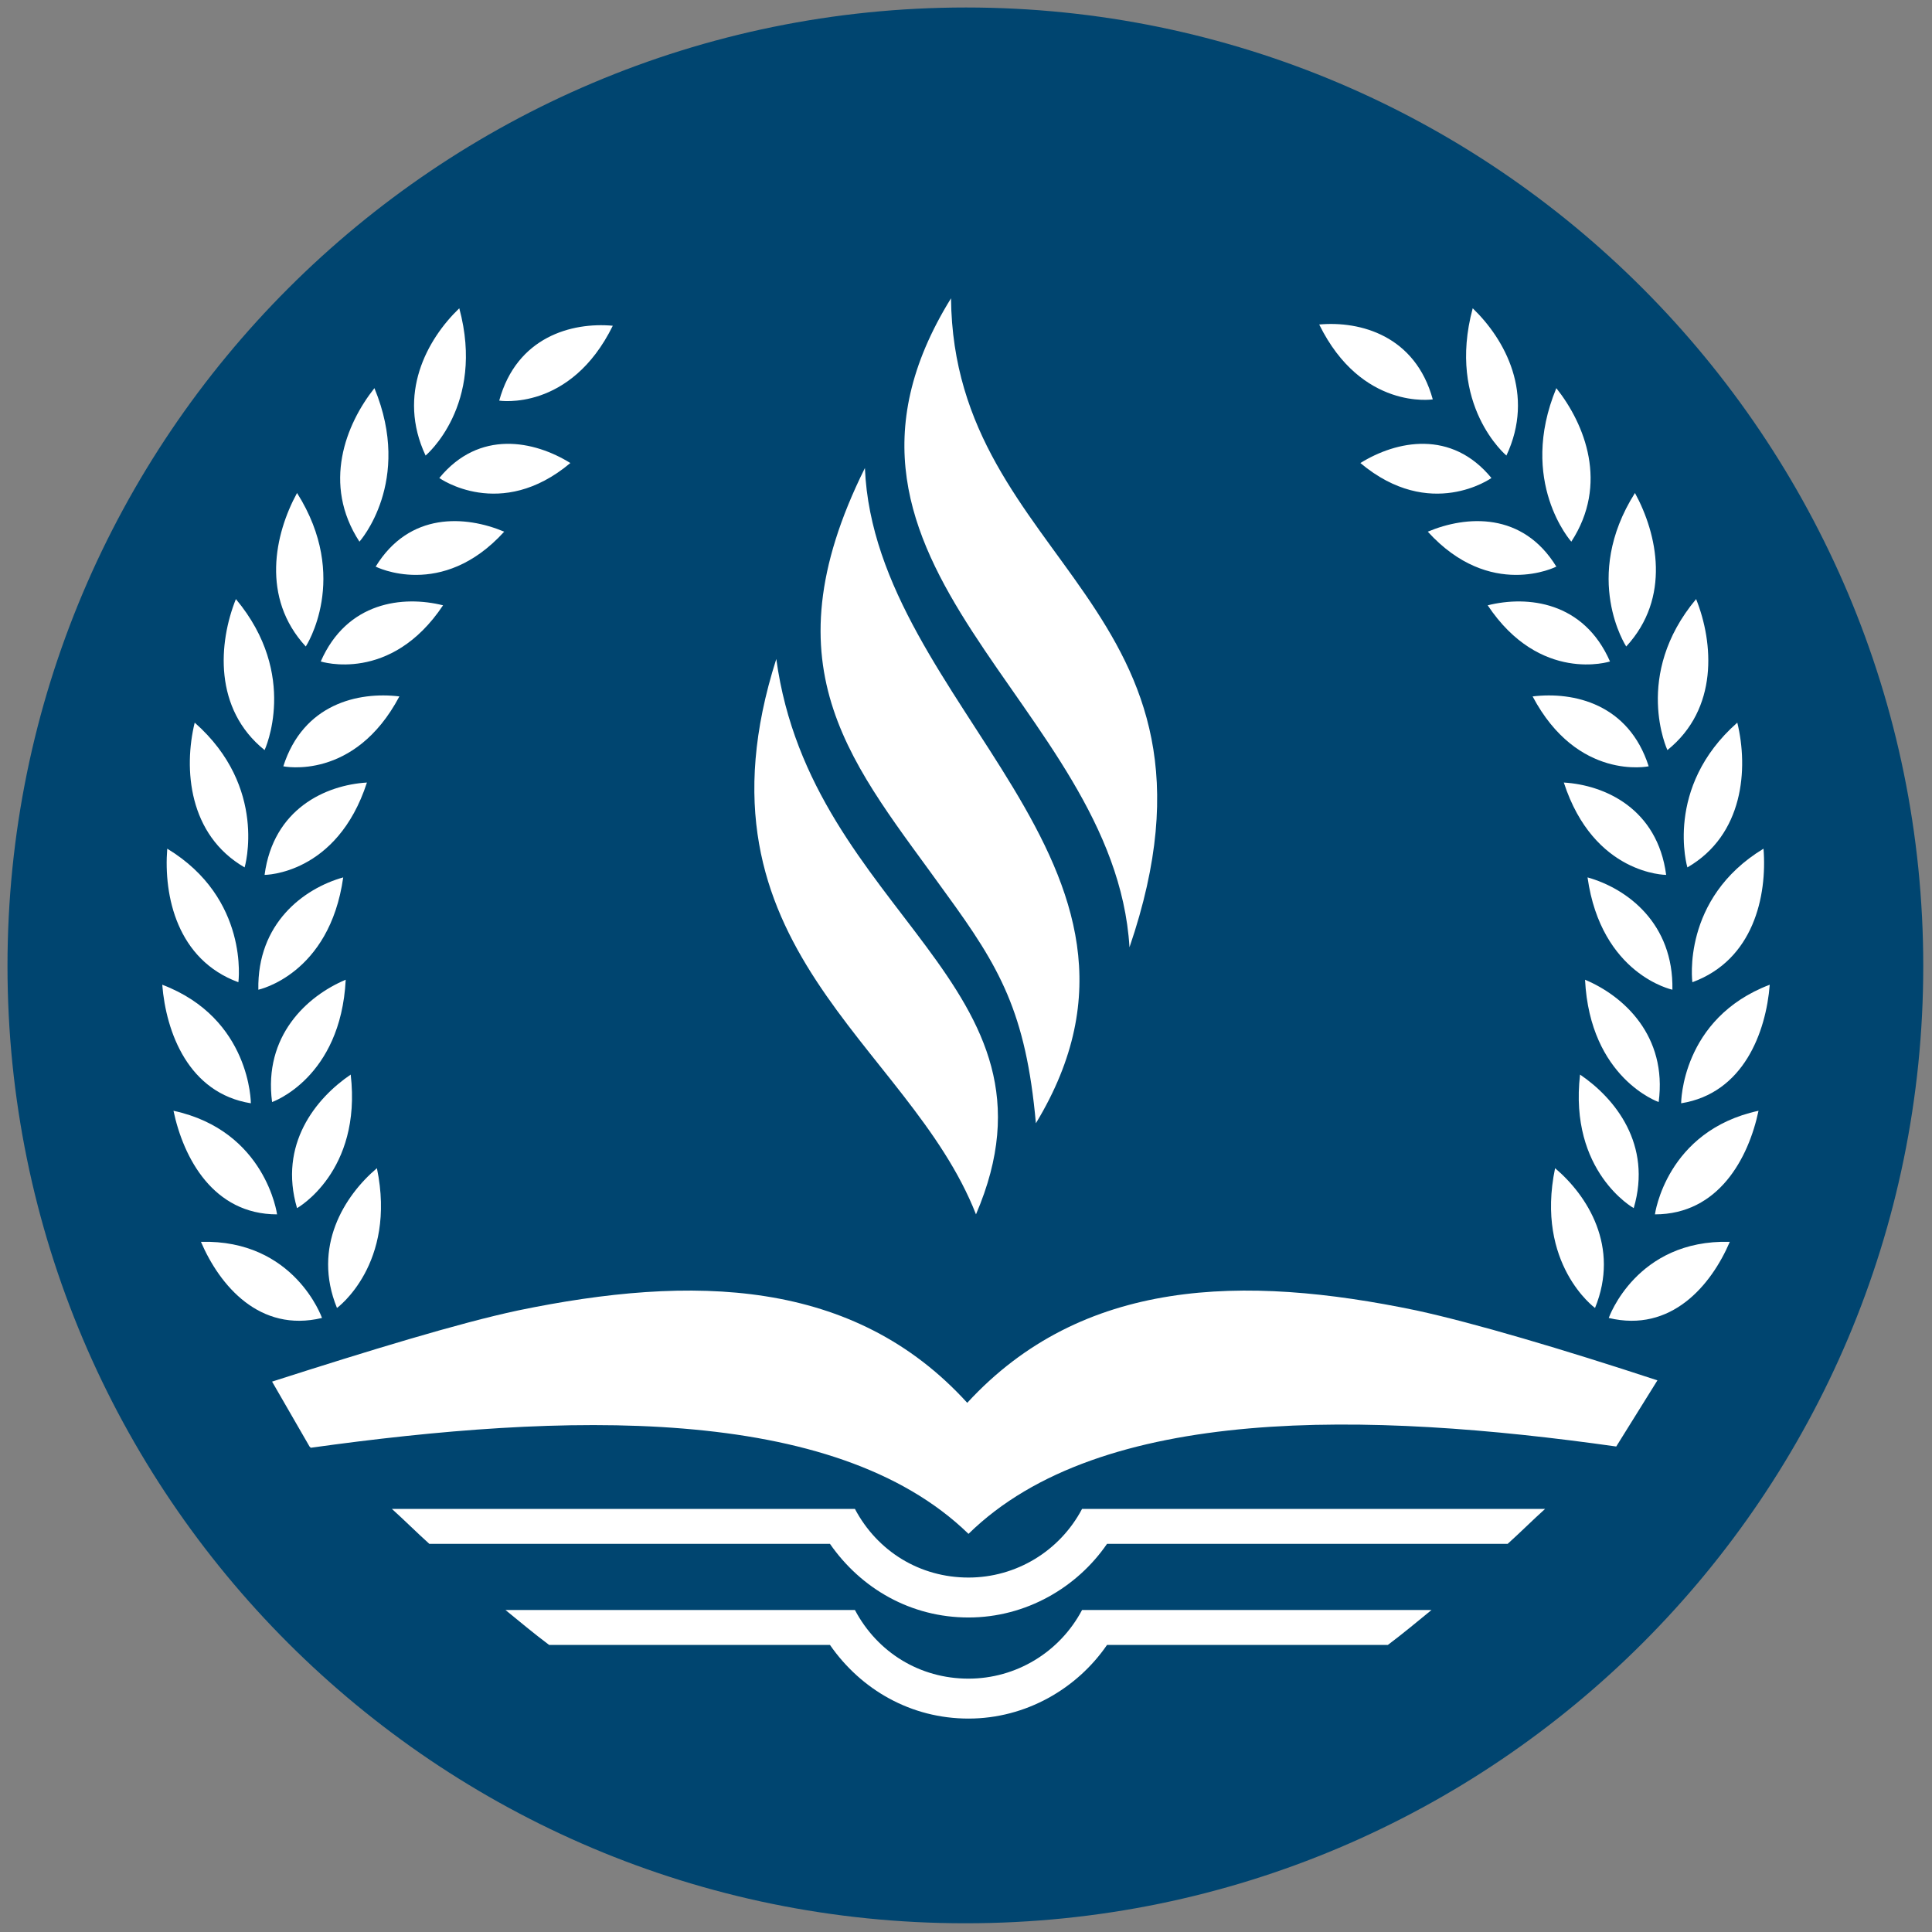 <?xml version="1.0" encoding="UTF-8"?>
<svg xmlns="http://www.w3.org/2000/svg" version="1.1" viewBox="0 0 154.8 154.8">
  <rect x="0" y="0" width="154.8" height="154.8" fill="#808080" stroke="none"/>
  <defs>
    <style>
      .cls-1 {
        fill: #fff;
      }

      .cls-2 {
        fill: #004570;
      }
    </style>
  </defs>
  <!-- Generator: Adobe Illustrator 28.7.7, SVG Export Plug-In . SVG Version: 1.2.0 Build 194)  -->
  <g>
    <g id="Layer_1">
      <g>
        <path class="cls-2" d="M77.4,154.1c42.4,0,76.7-34.4,76.7-76.7S119.8.6,77.4.6.6,35,.6,77.4s34.4,76.7,76.7,76.7h0Z"/>
        <path class="cls-1" d="M31.4,120.9c1,.9,2,1.9,3,2.8h32.1c2.5,3.6,6.5,5.9,11.1,5.9h0c4.6,0,8.7-2.4,11.1-5.9h32.1c1-.9,2-1.9,3-2.8-12.4,0-24.8,0-37.1,0-1.8,3.4-5.3,5.5-9.1,5.5h0c-3.9,0-7.3-2.1-9.1-5.5-12.3,0-24.7,0-37.1,0h0Z"/>
        <path class="cls-1" d="M40.5,129c1.1.9,2.3,1.9,3.5,2.8h22.5c2.5,3.6,6.5,5.9,11.1,5.9h0c4.6,0,8.7-2.4,11.1-5.9h22.5c1.2-.9,2.4-1.9,3.5-2.8-9.4,0-18.7,0-28,0-1.8,3.4-5.3,5.5-9.1,5.5h0c-3.9,0-7.3-2.1-9.1-5.5-9.3,0-18.7,0-28,0h0Z"/>
        <path class="cls-1" d="M24.9,116c20.1-2.8,41.9-3.6,52.7,6.9,10.6-10.4,32.1-9.8,51.9-7l3.3-5.3c-7.6-2.5-14.7-4.6-19.3-5.6-13.9-2.9-26.8-2.6-36,7.4-9.1-10-22-10.3-36-7.4-4.7,1-11.9,3.2-19.7,5.7l3,5.2h0Z"/>
        <path class="cls-1" d="M23.8,39.5c-1.8,3.3-2.9,8.4.7,12.3,0,0,3.6-5.5-.7-12.3h0ZM131,39.5c1.8,3.3,2.9,8.4-.7,12.3,0,0-3.6-5.5.7-12.3h0ZM124.7,31.1c2.3,2.9,4.2,7.7,1.2,12.3,0,0-4.3-4.8-1.2-12.3h0ZM118,24.7c2.6,2.5,5,6.9,2.7,11.8,0,0-4.8-4-2.7-11.8h0ZM105.7,26c3.3-.3,7.7.9,9.1,6,0,0-5.7.9-9.1-6h0ZM109,37.1c2.9-1.8,7.3-2.7,10.5,1.2,0,0-4.9,3.5-10.5-1.2h0ZM114.4,42.6c3.1-1.3,7.6-1.6,10.3,2.8,0,0-5.3,2.7-10.3-2.8h0ZM119.2,48.5c3.2-.8,7.7-.3,9.8,4.5,0,0-5.6,1.8-9.8-4.5h0ZM122.8,55.8c3.3-.4,7.7.6,9.3,5.6,0,0-5.7,1.2-9.3-5.6h0ZM125.3,62.7c3.3.2,7.5,2.1,8.2,7.4,0,0-5.8,0-8.2-7.4h0ZM127.2,70.3c3.2.9,6.9,3.7,6.8,9,0,0-5.7-1.2-6.8-9h0ZM127,78.5c3.1,1.3,6.6,4.5,5.9,9.8,0,0-5.5-1.9-5.9-9.8h0ZM126.6,86.1c2.8,1.9,5.8,5.6,4.3,10.7,0,0-5.2-2.9-4.3-10.7h0ZM124.6,93.6c2.6,2.2,5.2,6.3,3.2,11.2,0,0-4.8-3.5-3.2-11.2h0ZM138.6,99.5c-1.5,3.5-4.7,7.3-9.7,6.1,0,0,2.2-6.3,9.7-6.1h0ZM140.9,89c-.8,3.8-3.2,8.3-8.3,8.3,0,0,.9-6.7,8.3-8.3h0ZM141.8,78.9c-.3,3.8-2.1,8.7-7.1,9.5,0,0,0-6.8,7.1-9.5h0ZM141.3,68c.3,3.8-.8,8.9-5.7,10.7,0,0-.9-6.7,5.7-10.7h0ZM139.2,57.9c.9,3.7.5,9-4,11.6,0,0-1.9-6.4,4-11.6h0ZM135.9,48c1.4,3.5,1.8,8.8-2.3,12.1,0,0-2.8-6,2.3-12.1h0ZM30,31.1c-2.3,2.9-4.2,7.7-1.2,12.3,0,0,4.3-4.8,1.2-12.3h0ZM36.8,24.7c-2.6,2.5-5,6.9-2.7,11.8,0,0,4.8-4,2.7-11.8h0ZM49.1,26.1c-3.3-.3-7.7.9-9.1,6,0,0,5.7.9,9.1-6h0ZM45.7,37.1c-2.9-1.8-7.3-2.7-10.5,1.2,0,0,4.9,3.5,10.5-1.2h0ZM40.4,42.6c-3.1-1.3-7.6-1.6-10.3,2.8,0,0,5.3,2.7,10.3-2.8h0ZM35.5,48.5c-3.2-.8-7.7-.3-9.8,4.5,0,0,5.6,1.8,9.8-4.5h0ZM32,55.8c-3.3-.4-7.7.6-9.3,5.6,0,0,5.7,1.2,9.3-5.6h0ZM29.4,62.7c-3.3.2-7.5,2.1-8.2,7.4,0,0,5.8,0,8.2-7.4h0ZM27.5,70.3c-3.2.9-6.9,3.7-6.8,9,0,0,5.7-1.2,6.8-9h0ZM27.7,78.5c-3.1,1.3-6.6,4.5-5.9,9.8,0,0,5.5-1.9,5.9-9.8h0ZM28.1,86.1c-2.8,1.9-5.8,5.6-4.3,10.7,0,0,5.2-2.9,4.3-10.7h0ZM30.2,93.6c-2.6,2.2-5.2,6.3-3.2,11.2,0,0,4.8-3.5,3.2-11.2h0ZM16.1,99.5c1.5,3.5,4.7,7.3,9.7,6.1,0,0-2.2-6.3-9.7-6.1h0ZM13.9,89c.8,3.8,3.2,8.3,8.3,8.3,0,0-.9-6.7-8.3-8.3h0ZM13,78.9c.3,3.8,2.1,8.7,7.1,9.5,0,0,0-6.8-7.1-9.5h0ZM13.4,68c-.3,3.8.8,8.9,5.7,10.7,0,0,.9-6.7-5.7-10.7h0ZM15.6,57.9c-.9,3.7-.5,9,4,11.6,0,0,1.9-6.4-4-11.6h0ZM18.9,48c-1.4,3.5-1.8,8.8,2.3,12.1,0,0,2.8-6-2.3-12.1h0Z"/>
        <path class="cls-1" d="M62.2,52.8c2.8,20.5,23.9,26.1,16,44.5-5.4-13.8-23.4-21.3-16-44.5h0ZM83,90c12.6-20.8-12.9-33.4-13.7-52.5-8.1,16.3-.8,23.9,6.5,34.1,4.3,5.9,6.4,9.5,7.2,18.4h0ZM90.5,75.9c9.4-27.5-14.1-30.6-14.3-52-13.3,21.5,13.1,32.4,14.3,52h0Z"/>
      </g>
    </g>
  </g>
</svg>